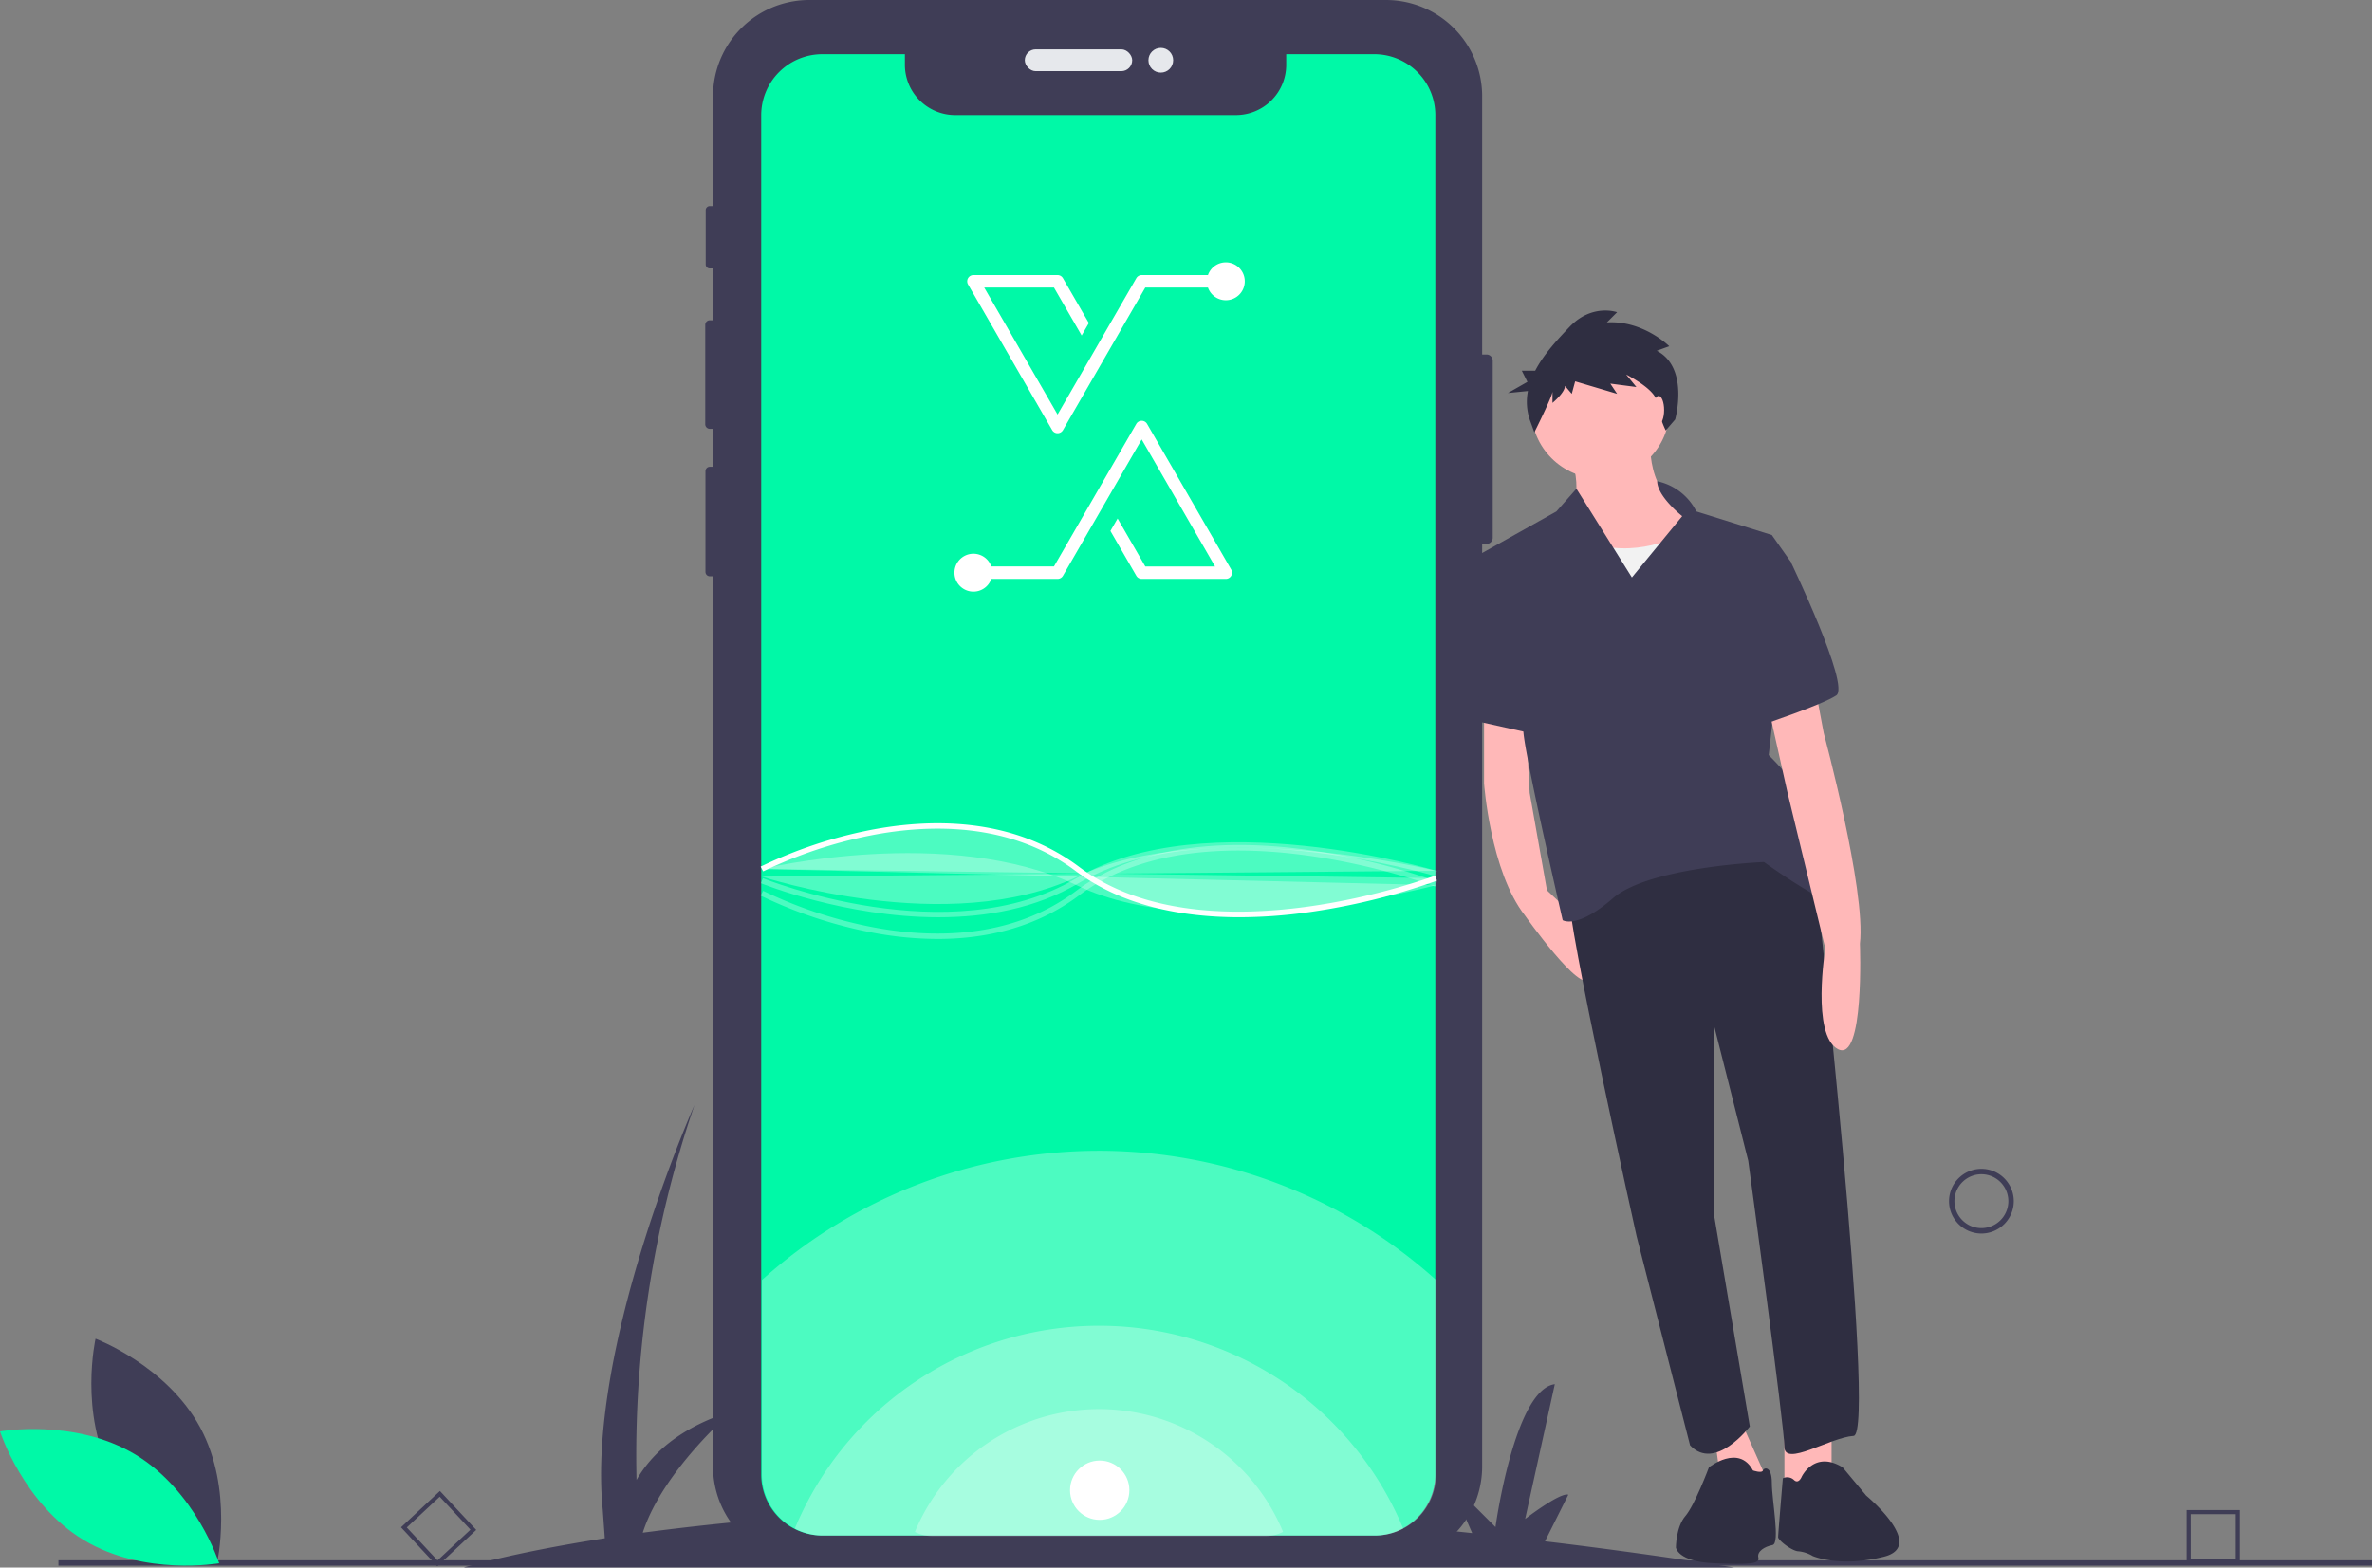 <svg xmlns="http://www.w3.org/2000/svg" width="501.687" height="331.616" viewBox="0 0 501.687 331.616">
  <rect x="0" y="0" width="501.687" height="331.616" fill="#808080" stroke="none"/>
  <g id="Group_9199" data-name="Group 9199" transform="translate(-681 -5675)">
    <g id="Group_9196" data-name="Group 9196" transform="translate(681 5675)">
      <path id="Path_1207" data-name="Path 1207" d="M600.919,667q-20.807-3.257-40.011-5.541l4.93-9.86c-1.711-.57-9.127,5.134-9.127,5.134l6.275-28.521c-8.556,1.141-12.549,30.232-12.549,30.232l-9.7-9.7,4.773,10.979a884.075,884.075,0,0,0-101.4-5.107l4.22-8.439c-1.711-.57-9.127,5.134-9.127,5.134l6.275-28.521c-8.556,1.141-12.549,30.232-12.549,30.232l-9.7-9.7,5.056,11.629a569.181,569.181,0,0,0-58.2,4.686c4.211-13.117,18.915-25.727,18.915-25.727-11.306,3.517-17.188,9.248-20.233,14.56a229.06,229.06,0,0,1,12.247-79.3s-22.817,51.338-19.394,85.563l.434,6.08c-19.85,3.1-29.811,6.184-29.811,6.184Z" transform="translate(-234.137 -335.387)" fill="#3f3d56"/>
      <path id="Path_1208" data-name="Path 1208" d="M889.767,606.5a6.845,6.845,0,1,1,6.845-6.845A6.845,6.845,0,0,1,889.767,606.5Zm0-12.549a5.7,5.7,0,1,0,5.7,5.7A5.7,5.7,0,0,0,889.767,593.952Z" transform="translate(-470.693 -345.54)" fill="#3f3d56"/>
      <path id="Path_1209" data-name="Path 1209" d="M982.27,730.621H971.009V719.36H982.27Zm-10.395-.866H981.4v-9.528h-9.528Z" transform="translate(-508.533 -399.903)" fill="#3f3d56"/>
      <path id="Path_1210" data-name="Path 1210" d="M316.61,728.2l-7.681-8.235,8.235-7.681,7.681,8.235ZM310.153,720l6.5,6.968,6.968-6.5-6.5-6.968Z" transform="translate(-224.119 -396.861)" fill="#3f3d56"/>
      <rect id="Rectangle_271" data-name="Rectangle 271" width="489.325" height="1.141" transform="translate(12.362 330.082)" fill="#3f3d56"/>
      <path id="Path_1211" data-name="Path 1211" d="M588.3,235.624V273.09a1.31,1.31,0,0,1-1.306,1.306h-.93v195.17A20.365,20.365,0,0,1,565.7,489.931H443.746a20.36,20.36,0,0,1-20.358-20.362V281.241h-.673a.923.923,0,0,1-.924-.918V259a.924.924,0,0,1,.924-.924h.673v-8.032h-.679a.968.968,0,0,1-.964-.97V228.044a.966.966,0,0,1,.964-.964h.679V216.116h-.69a.854.854,0,0,1-.856-.856V203.784a.859.859,0,0,1,.856-.861h.69V179.683a20.359,20.359,0,0,1,20.358-20.358H565.7a20.364,20.364,0,0,1,20.364,20.359v54.635h.93A1.31,1.31,0,0,1,588.3,235.624Z" transform="translate(-272.582 -159.325)" fill="#3f3d56"/>
      <rect id="Rectangle_272" data-name="Rectangle 272" width="22.716" height="4.613" rx="2.306" transform="translate(216.749 10.443)" fill="#e6e8ec"/>
      <circle id="Ellipse_166" data-name="Ellipse 166" cx="2.616" cy="2.616" r="2.616" transform="translate(242.899 10.133)" fill="#e6e8ec"/>
      <path id="Path_1212" data-name="Path 1212" d="M585.337,192.345V479.89a12.92,12.92,0,0,1-12.92,12.914H455.68a12.883,12.883,0,0,1-5.967-1.455,12.072,12.072,0,0,1-1.255-.742,12.93,12.93,0,0,1-5.7-10.718V192.345a12.92,12.92,0,0,1,12.921-12.92h17.471v2.242a10.638,10.638,0,0,0,10.638,10.638h59.37A10.638,10.638,0,0,0,553.8,181.667v-2.242h18.619a12.916,12.916,0,0,1,12.92,12.92Z" transform="translate(-281.76 -167.959)" fill="#00f9a7"/>
      <path id="Path_1213" data-name="Path 1213" d="M585.337,613.433v41.162a12.92,12.92,0,0,1-12.92,12.914H455.68a12.885,12.885,0,0,1-5.967-1.455,12.075,12.075,0,0,1-1.255-.742,12.93,12.93,0,0,1-5.7-10.718V613.45a106.652,106.652,0,0,1,142.577-.017Z" transform="translate(-281.61 -342.664)" fill="#fff" opacity="0.3"/>
      <path id="Path_1214" data-name="Path 1214" d="M583.632,693.914a12.784,12.784,0,0,1-5.978,1.466H460.917a12.882,12.882,0,0,1-5.967-1.454,69.684,69.684,0,0,1,128.684-.006Z" transform="translate(-286.846 -370.535)" fill="#fff" opacity="0.3"/>
      <path id="Path_1215" data-name="Path 1215" d="M577.358,707.886a7.735,7.735,0,0,1-3.617.887H503.1a7.8,7.8,0,0,1-3.611-.88,42.167,42.167,0,0,1,77.87,0Z" transform="translate(-305.98 -383.818)" fill="#fff" opacity="0.3"/>
      <path id="Path_1221" data-name="Path 1221" d="M710.519,420.725v16.629s1.33,18.625,8.647,27.937c0,0,11.973,16.962,13.636,13.3l-2.048-12.045-6.932-6.58-3.658-20.62-1-18.625Z" transform="translate(-396.633 -271.616)" fill="#ffb8b8"/>
      <path id="Path_1222" data-name="Path 1222" d="M671.61,524.941v12.306l-9.977,3.659V526.6Z" transform="translate(-284.222 -225.503)" fill="#ffb8b8"/>
      <path id="Path_1223" data-name="Path 1223" d="M640.051,522.609l6.652,14.966-9.312,3.991-2-14.634Z" transform="translate(-272.951 -224.501)" fill="#ffb8b8"/>
      <path id="Path_1224" data-name="Path 1224" d="M793.872,473.846s13.3,120.064,8.315,120.4-14.634,6.652-14.634,2.328-7.65-60.531-7.65-60.531l-7.317-28.935v39.911l7.649,45.232s-7.317,9.645-12.638,3.991L756.289,552s-14.966-67.183-14.3-72.5C741.988,479.5,776.245,450.233,793.872,473.846Z" transform="translate(-410.142 -290.481)" fill="#2f2e41"/>
      <path id="Path_1225" data-name="Path 1225" d="M824.539,704.574s2.661-5.654,8.647-2l4.989,5.987s12.862,10.652,3.735,12.934c-9.407,2.352-15.043-.15-15.043-.15a7.272,7.272,0,0,0-2.993-1c-1.33,0-4.324-2.328-4.324-2.993s1-12.451,1-12.451a2.1,2.1,0,0,1,2.328.333C823.874,706.237,824.539,704.574,824.539,704.574Z" transform="translate(-443.47 -392.165)" fill="#2f2e41"/>
      <path id="Path_1226" data-name="Path 1226" d="M788.636,701.976s6.319-4.989,9.313.665c0,0,1.885.665,2.106,0s1.885-1,1.885,2.661,1.806,12.783.143,13.116-3.326,1.33-2.993,2.661-1.806,1.518-9.456,1.185-7.982-3.326-7.982-3.326,0-4.324,2-6.652S788.636,701.976,788.636,701.976Z" transform="translate(-427.19 -391.562)" fill="#2f2e41"/>
      <path id="Path_1227" data-name="Path 1227" d="M757.8,321.605s-1.663,12.306,8.98,16.629-23.614,18.625-26.94,10.31.665-10.975.665-10.975,3.326-3.326.333-12.306Z" transform="translate(-408.661 -229.037)" fill="#ffb8b8"/>
      <circle id="Ellipse_167" data-name="Ellipse 167" cx="14.634" cy="14.634" r="14.634" transform="translate(323.864 71.948)" fill="#ffb8b8"/>
      <path id="Path_1228" data-name="Path 1228" d="M761.609,357.755s-9.978,5.321-19.623,1.33-9.312,13.3-9.312,13.3l4.989,12.971,34.589-3.326-2.328-19.955Z" transform="translate(-406.15 -244.566)" fill="#f2f2f2"/>
      <path id="Path_1229" data-name="Path 1229" d="M746.134,337.8a12.074,12.074,0,0,1,8.283,6.391l15.964,4.989,3.991,5.654-4.656,40.908s8.647,8.315,8.647,12.971,10.643,20.62,5.321,18.625-14.966-8.98-14.966-8.98-24.279,1-31.928,7.65-10.643,4.656-10.643,4.656-7.982-34.589-8.315-39.911-9.645-37.25-9.645-37.25l16.629-9.312,4.236-4.806,11.729,18.775,10.643-12.971S746.165,341.058,746.134,337.8Z" transform="translate(-395.631 -235.995)" fill="#3f3d56"/>
      <path id="Path_1230" data-name="Path 1230" d="M825.447,412.562l2,10.643s8.98,33.259,7.65,44.567c0,0,1,25.277-4.656,22.283s-2.661-21.286-2.661-21.286l-7.982-32.926-4.324-19.29Z" transform="translate(-441.717 -268.11)" fill="#ffb8b8"/>
      <path id="Path_1231" data-name="Path 1231" d="M816.13,364.168l3.326,2s12.638,26.274,9.645,28.27-15.964,6.319-15.964,6.319Z" transform="translate(-440.715 -247.321)" fill="#3f3d56"/>
      <path id="Path_1232" data-name="Path 1232" d="M554.667,205.885l-7.816-.167-1.829,3.16,2.328,32.261,11.973,2.66Z" transform="translate(-234.129 -88.372)" fill="#3f3d56"/>
      <path id="Path_1233" data-name="Path 1233" d="M750.84,283l2.638-.959s-5.515-5.515-13.188-5.036l2.158-2.158s-5.275-1.918-10.071,3.117c-2.521,2.647-5.438,5.759-7.256,9.264H722.3l1.179,2.358-4.126,2.358,4.235-.424a11.9,11.9,0,0,0,.4,6.107l.959,2.638s3.837-7.673,3.837-8.632v2.4s2.638-2.158,2.638-3.6l1.439,1.679.719-2.638,8.872,2.638-1.439-2.158,5.515.719-2.158-2.638s6.234,3.117,6.474,5.755a22.252,22.252,0,0,0,1.886,6.076l2-2.328S757.794,286.6,750.84,283Z" transform="translate(-400.426 -208.798)" fill="#2f2e41"/>
      <ellipse id="Ellipse_168" data-name="Ellipse 168" cx="1.164" cy="2.993" rx="1.164" ry="2.993" transform="translate(349.639 83.755)" fill="#ffb8b8"/>
      <path id="Path_1234" data-name="Path 1234" d="M198.55,684.637c7.089,13.148,22.136,18.792,22.136,18.792s3.552-15.673-3.537-28.82-22.136-18.792-22.136-18.792S191.46,671.489,198.55,684.637Z" transform="translate(-174.801 -372.606)" fill="#3f3d56"/>
      <path id="Path_1235" data-name="Path 1235" d="M188.872,694.7c12.8,7.7,17.729,23,17.729,23s-15.822,2.81-28.622-4.89-17.729-23-17.729-23S176.072,687,188.872,694.7Z" transform="translate(-160.25 -386.993)" fill="#00f9a7"/>
      <g id="Group_9198" data-name="Group 9198" transform="translate(0 64.261)">
        <path id="Path_1216" data-name="Path 1216" d="M543.547,359.6c-11.71,0-24.561-2.23-34.594-9.754-13.968-10.476-31.177-9.917-43.154-7.6a94.044,94.044,0,0,0-22.973,7.652l-.528-1.012a95.236,95.236,0,0,1,23.255-7.755c12.212-2.364,29.774-2.928,44.085,7.8,26.81,20.107,74.815,2.048,75.3,1.864l.409,1.065a138.242,138.242,0,0,1-27.783,6.763A106.218,106.218,0,0,1,543.547,359.6Z" transform="translate(-281.411 -229.816)" fill="#fff"/>
        <path id="Path_1217" data-name="Path 1217" d="M442.75,354.146s39.359-9.533,66.74,3.519,75.866-.1,75.866-.1" transform="translate(-281.605 -234.572)" fill="#fff" opacity="0.3"/>
        <path id="Path_1218" data-name="Path 1218" d="M479.714,367.661a74.985,74.985,0,0,1-14.161-1.414,95.236,95.236,0,0,1-23.255-7.755l.528-1.012a94.039,94.039,0,0,0,22.974,7.652c11.976,2.314,29.186,2.873,43.154-7.6,14.3-10.724,34.327-10.694,48.607-8.78a138.244,138.244,0,0,1,27.783,6.763l-.409,1.065c-.482-.185-48.487-18.244-75.3,1.864C500.253,365.481,489.469,367.661,479.714,367.661Z" transform="translate(-281.411 -233.279)" fill="#fff" opacity="0.3"/>
        <path id="Path_1219" data-name="Path 1219" d="M479.943,362.635c-19.756,0-37.3-7.088-37.564-7.2l.435-1.055c.391.161,39.41,15.914,66.226.037,27.28-16.154,75.813-1.735,76.3-1.587l-.331,1.092c-.482-.146-48.539-14.421-75.387,1.477C500.458,360.828,489.918,362.635,479.943,362.635Z" transform="translate(-281.446 -232.846)" fill="#fff" opacity="0.3"/>
        <path id="Path_1220" data-name="Path 1220" d="M442.76,354.882s39.353,13.052,66.734,0,75.843-1.233,75.843-1.233" transform="translate(-281.61 -233.694)" fill="#fff" opacity="0.3"/>
        <path id="Path_1236" data-name="Path 1236" d="M442.76,349.8s39.353-20.535,66.734,0,75.843,1.94,75.843,1.94" transform="translate(-281.61 -230.229)" fill="#fff" opacity="0.3"/>
      </g>
      <circle id="Ellipse_169" data-name="Ellipse 169" cx="6.275" cy="6.275" r="6.275" transform="translate(226.315 308.984)" fill="#fff"/>
    </g>
    <path id="Path_1237" data-name="Path 1237" d="M333.091,340a1.317,1.317,0,0,1-1.141,1.975H314.157a1.318,1.318,0,0,1-1.141-.658l-5.478-9.487,1.521-2.634,5.858,10.147h14.752l-15.512-26.87-6.263,10.847-2.634,4.562L297.5,341.317a1.318,1.318,0,0,1-1.141.658H282.351a4.009,4.009,0,1,1,0-2.634H295.6l8.506-14.732.022-.039,8.885-15.39a1.318,1.318,0,0,1,2.282,0Zm-1.14-64.99a4.006,4.006,0,0,0-3.783,2.692H314.157a1.318,1.318,0,0,0-1.141.658l-7.756,13.434-1.674,2.9L296.362,307.2,280.85,280.336H295.6l5.857,10.143,1.521-2.634L297.5,278.36a1.318,1.318,0,0,0-1.141-.659H278.57a1.317,1.317,0,0,0-1.141,1.975l17.793,30.82a1.318,1.318,0,0,0,2.282,0l8.885-15.39c.008-.013.016-.026.022-.039l8.506-14.732h13.251a4.007,4.007,0,1,0,3.783-5.326Z" transform="translate(608.316 5455.494)" fill="#fff"/>
  </g>
</svg>
